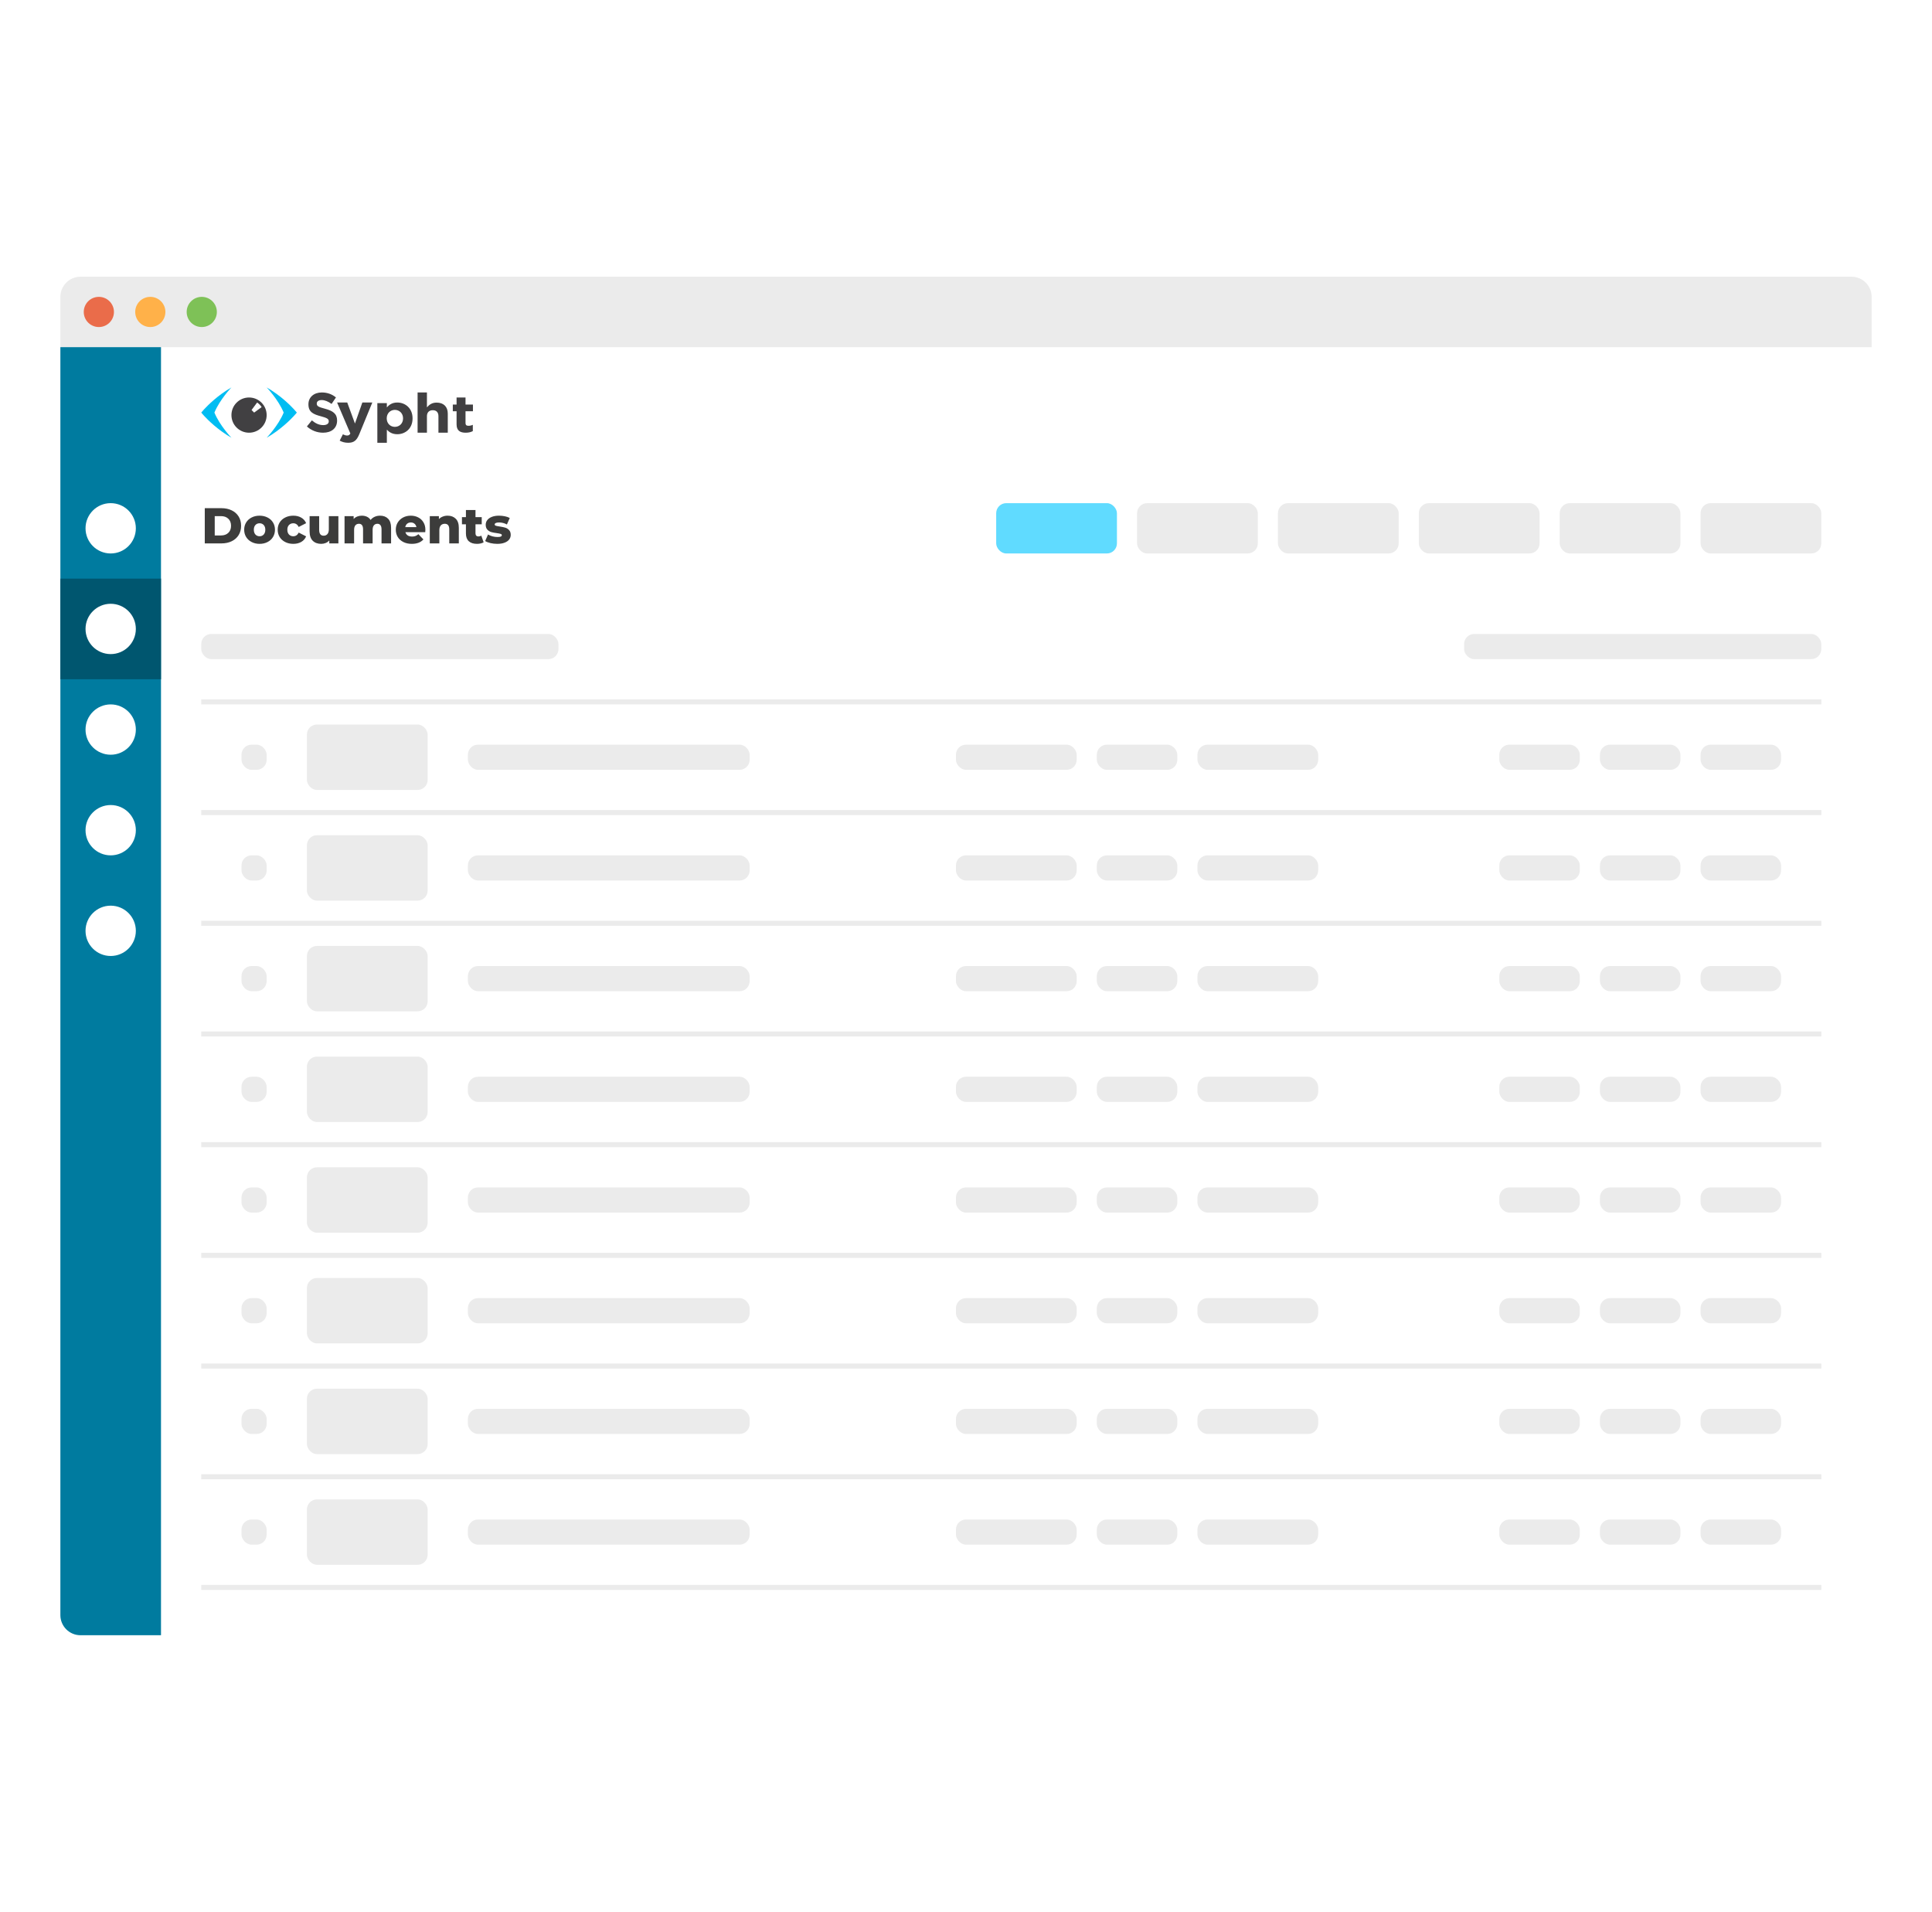 <svg width="384" height="380" viewBox="0 0 384 380" fill="none" xmlns="http://www.w3.org/2000/svg">
<g filter="url(#filter0_d)">
<rect x="12" y="55" width="360" height="270" rx="4" fill="white"/>
</g>
<rect x="61" y="144" width="24" height="13" rx="2" fill="#EBEBEB"/>
<rect x="93" y="148" width="56" height="5" rx="2" fill="#EBEBEB"/>
<rect x="48" y="148" width="5" height="5" rx="2" fill="#EBEBEB"/>
<rect x="190" y="148" width="24" height="5" rx="2" fill="#EBEBEB"/>
<rect x="238" y="148" width="24" height="5" rx="2" fill="#EBEBEB"/>
<rect x="218" y="148" width="16" height="5" rx="2" fill="#EBEBEB"/>
<rect x="298" y="148" width="16" height="5" rx="2" fill="#EBEBEB"/>
<rect x="338" y="148" width="16" height="5" rx="2" fill="#EBEBEB"/>
<rect x="318" y="148" width="16" height="5" rx="2" fill="#EBEBEB"/>
<rect x="40" y="161" width="322" height="1" fill="#EBEBEB"/>
<rect x="61" y="166" width="24" height="13" rx="2" fill="#EBEBEB"/>
<rect x="93" y="170" width="56" height="5" rx="2" fill="#EBEBEB"/>
<rect x="48" y="170" width="5" height="5" rx="2" fill="#EBEBEB"/>
<rect x="190" y="170" width="24" height="5" rx="2" fill="#EBEBEB"/>
<rect x="238" y="170" width="24" height="5" rx="2" fill="#EBEBEB"/>
<rect x="218" y="170" width="16" height="5" rx="2" fill="#EBEBEB"/>
<rect x="298" y="170" width="16" height="5" rx="2" fill="#EBEBEB"/>
<rect x="338" y="170" width="16" height="5" rx="2" fill="#EBEBEB"/>
<rect x="318" y="170" width="16" height="5" rx="2" fill="#EBEBEB"/>
<rect x="40" y="183" width="322" height="1" fill="#EBEBEB"/>
<rect x="61" y="188" width="24" height="13" rx="2" fill="#EBEBEB"/>
<rect x="93" y="192" width="56" height="5" rx="2" fill="#EBEBEB"/>
<rect x="48" y="192" width="5" height="5" rx="2" fill="#EBEBEB"/>
<rect x="190" y="192" width="24" height="5" rx="2" fill="#EBEBEB"/>
<rect x="238" y="192" width="24" height="5" rx="2" fill="#EBEBEB"/>
<rect x="218" y="192" width="16" height="5" rx="2" fill="#EBEBEB"/>
<rect x="298" y="192" width="16" height="5" rx="2" fill="#EBEBEB"/>
<rect x="338" y="192" width="16" height="5" rx="2" fill="#EBEBEB"/>
<rect x="318" y="192" width="16" height="5" rx="2" fill="#EBEBEB"/>
<rect x="40" y="205" width="322" height="1" fill="#EBEBEB"/>
<rect x="61" y="210" width="24" height="13" rx="2" fill="#EBEBEB"/>
<rect x="93" y="214" width="56" height="5" rx="2" fill="#EBEBEB"/>
<rect x="48" y="214" width="5" height="5" rx="2" fill="#EBEBEB"/>
<rect x="190" y="214" width="24" height="5" rx="2" fill="#EBEBEB"/>
<rect x="238" y="214" width="24" height="5" rx="2" fill="#EBEBEB"/>
<rect x="218" y="214" width="16" height="5" rx="2" fill="#EBEBEB"/>
<rect x="298" y="214" width="16" height="5" rx="2" fill="#EBEBEB"/>
<rect x="338" y="214" width="16" height="5" rx="2" fill="#EBEBEB"/>
<rect x="318" y="214" width="16" height="5" rx="2" fill="#EBEBEB"/>
<rect x="40" y="227" width="322" height="1" fill="#EBEBEB"/>
<rect x="61" y="232" width="24" height="13" rx="2" fill="#EBEBEB"/>
<rect x="93" y="236" width="56" height="5" rx="2" fill="#EBEBEB"/>
<rect x="48" y="236" width="5" height="5" rx="2" fill="#EBEBEB"/>
<rect x="190" y="236" width="24" height="5" rx="2" fill="#EBEBEB"/>
<rect x="238" y="236" width="24" height="5" rx="2" fill="#EBEBEB"/>
<rect x="218" y="236" width="16" height="5" rx="2" fill="#EBEBEB"/>
<rect x="298" y="236" width="16" height="5" rx="2" fill="#EBEBEB"/>
<rect x="338" y="236" width="16" height="5" rx="2" fill="#EBEBEB"/>
<rect x="318" y="236" width="16" height="5" rx="2" fill="#EBEBEB"/>
<rect x="40" y="249" width="322" height="1" fill="#EBEBEB"/>
<rect x="61" y="254" width="24" height="13" rx="2" fill="#EBEBEB"/>
<rect x="93" y="258" width="56" height="5" rx="2" fill="#EBEBEB"/>
<rect x="48" y="258" width="5" height="5" rx="2" fill="#EBEBEB"/>
<rect x="190" y="258" width="24" height="5" rx="2" fill="#EBEBEB"/>
<rect x="238" y="258" width="24" height="5" rx="2" fill="#EBEBEB"/>
<rect x="218" y="258" width="16" height="5" rx="2" fill="#EBEBEB"/>
<rect x="298" y="258" width="16" height="5" rx="2" fill="#EBEBEB"/>
<rect x="338" y="258" width="16" height="5" rx="2" fill="#EBEBEB"/>
<rect x="318" y="258" width="16" height="5" rx="2" fill="#EBEBEB"/>
<rect x="40" y="271" width="322" height="1" fill="#EBEBEB"/>
<rect x="61" y="276" width="24" height="13" rx="2" fill="#EBEBEB"/>
<rect x="93" y="280" width="56" height="5" rx="2" fill="#EBEBEB"/>
<rect x="48" y="280" width="5" height="5" rx="2" fill="#EBEBEB"/>
<rect x="190" y="280" width="24" height="5" rx="2" fill="#EBEBEB"/>
<rect x="238" y="280" width="24" height="5" rx="2" fill="#EBEBEB"/>
<rect x="218" y="280" width="16" height="5" rx="2" fill="#EBEBEB"/>
<rect x="298" y="280" width="16" height="5" rx="2" fill="#EBEBEB"/>
<rect x="338" y="280" width="16" height="5" rx="2" fill="#EBEBEB"/>
<rect x="318" y="280" width="16" height="5" rx="2" fill="#EBEBEB"/>
<rect x="40" y="293" width="322" height="1" fill="#EBEBEB"/>
<rect x="61" y="298" width="24" height="13" rx="2" fill="#EBEBEB"/>
<rect x="93" y="302" width="56" height="5" rx="2" fill="#EBEBEB"/>
<rect x="48" y="302" width="5" height="5" rx="2" fill="#EBEBEB"/>
<rect x="190" y="302" width="24" height="5" rx="2" fill="#EBEBEB"/>
<rect x="238" y="302" width="24" height="5" rx="2" fill="#EBEBEB"/>
<rect x="218" y="302" width="16" height="5" rx="2" fill="#EBEBEB"/>
<rect x="298" y="302" width="16" height="5" rx="2" fill="#EBEBEB"/>
<rect x="338" y="302" width="16" height="5" rx="2" fill="#EBEBEB"/>
<rect x="318" y="302" width="16" height="5" rx="2" fill="#EBEBEB"/>
<rect x="40" y="315" width="322" height="1" fill="#EBEBEB"/>
<rect x="40" y="139" width="322" height="1" fill="#EBEBEB"/>
<rect x="40" y="126" width="71" height="5" rx="2" fill="#EBEBEB"/>
<rect x="291" y="126" width="71" height="5" rx="2" fill="#EBEBEB"/>
<rect x="338" y="100" width="24" height="10" rx="2" fill="#EBEBEB"/>
<rect x="310" y="100" width="24" height="10" rx="2" fill="#EBEBEB"/>
<rect x="282" y="100" width="24" height="10" rx="2" fill="#EBEBEB"/>
<rect x="254" y="100" width="24" height="10" rx="2" fill="#EBEBEB"/>
<rect x="226" y="100" width="24" height="10" rx="2" fill="#EBEBEB"/>
<rect x="198" y="100" width="24" height="10" rx="2" fill="#60DBFF"/>
<path d="M40.7 101H44.01C44.777 101 45.457 101.143 46.05 101.43C46.643 101.717 47.103 102.123 47.43 102.65C47.757 103.177 47.92 103.793 47.92 104.5C47.92 105.207 47.757 105.823 47.43 106.35C47.103 106.877 46.643 107.283 46.05 107.57C45.457 107.857 44.777 108 44.01 108H40.7V101ZM43.93 106.42C44.53 106.42 45.01 106.25 45.37 105.91C45.737 105.57 45.92 105.1 45.92 104.5C45.92 103.9 45.737 103.43 45.37 103.09C45.01 102.75 44.53 102.58 43.93 102.58H42.68V106.42H43.93ZM51.592 108.09C51.012 108.09 50.488 107.97 50.022 107.73C49.555 107.49 49.188 107.157 48.922 106.73C48.662 106.303 48.532 105.82 48.532 105.28C48.532 104.747 48.662 104.267 48.922 103.84C49.188 103.413 49.552 103.083 50.012 102.85C50.478 102.61 51.005 102.49 51.592 102.49C52.178 102.49 52.705 102.61 53.172 102.85C53.638 103.083 54.002 103.413 54.262 103.84C54.522 104.26 54.652 104.74 54.652 105.28C54.652 105.82 54.522 106.303 54.262 106.73C54.002 107.157 53.638 107.49 53.172 107.73C52.705 107.97 52.178 108.09 51.592 108.09ZM51.592 106.58C51.925 106.58 52.198 106.467 52.412 106.24C52.625 106.007 52.732 105.687 52.732 105.28C52.732 104.88 52.625 104.567 52.412 104.34C52.198 104.113 51.925 104 51.592 104C51.258 104 50.985 104.113 50.772 104.34C50.558 104.567 50.452 104.88 50.452 105.28C50.452 105.687 50.558 106.007 50.772 106.24C50.985 106.467 51.258 106.58 51.592 106.58ZM58.302 108.09C57.702 108.09 57.165 107.97 56.692 107.73C56.218 107.49 55.849 107.157 55.582 106.73C55.322 106.303 55.192 105.82 55.192 105.28C55.192 104.74 55.322 104.26 55.582 103.84C55.849 103.413 56.218 103.083 56.692 102.85C57.165 102.61 57.702 102.49 58.302 102.49C58.915 102.49 59.445 102.623 59.892 102.89C60.339 103.15 60.655 103.513 60.842 103.98L59.372 104.73C59.125 104.243 58.765 104 58.292 104C57.952 104 57.669 104.113 57.442 104.34C57.222 104.567 57.112 104.88 57.112 105.28C57.112 105.687 57.222 106.007 57.442 106.24C57.669 106.467 57.952 106.58 58.292 106.58C58.765 106.58 59.125 106.337 59.372 105.85L60.842 106.6C60.655 107.067 60.339 107.433 59.892 107.7C59.445 107.96 58.915 108.09 58.302 108.09ZM67.257 102.58V108H65.447V107.42C65.247 107.64 65.007 107.807 64.727 107.92C64.447 108.033 64.151 108.09 63.837 108.09C63.137 108.09 62.577 107.883 62.157 107.47C61.744 107.057 61.537 106.437 61.537 105.61V102.58H63.437V105.3C63.437 105.707 63.514 106.003 63.667 106.19C63.821 106.377 64.044 106.47 64.337 106.47C64.637 106.47 64.881 106.367 65.067 106.16C65.261 105.947 65.357 105.623 65.357 105.19V102.58H67.257ZM75.541 102.49C76.208 102.49 76.738 102.69 77.131 103.09C77.531 103.49 77.731 104.093 77.731 104.9V108H75.831V105.21C75.831 104.83 75.758 104.55 75.611 104.37C75.471 104.19 75.271 104.1 75.011 104.1C74.724 104.1 74.494 104.2 74.321 104.4C74.148 104.6 74.061 104.903 74.061 105.31V108H72.161V105.21C72.161 104.47 71.888 104.1 71.341 104.1C71.048 104.1 70.814 104.2 70.641 104.4C70.468 104.6 70.381 104.903 70.381 105.31V108H68.481V102.58H70.291V103.15C70.491 102.93 70.728 102.767 71.001 102.66C71.281 102.547 71.584 102.49 71.911 102.49C72.291 102.49 72.631 102.56 72.931 102.7C73.231 102.84 73.474 103.053 73.661 103.34C73.874 103.067 74.144 102.857 74.471 102.71C74.798 102.563 75.154 102.49 75.541 102.49ZM84.548 105.3C84.548 105.313 84.538 105.47 84.518 105.77H80.578C80.658 106.05 80.812 106.267 81.038 106.42C81.272 106.567 81.562 106.64 81.908 106.64C82.168 106.64 82.392 106.603 82.578 106.53C82.772 106.457 82.965 106.337 83.158 106.17L84.158 107.21C83.632 107.797 82.862 108.09 81.848 108.09C81.215 108.09 80.658 107.97 80.178 107.73C79.698 107.49 79.325 107.157 79.058 106.73C78.798 106.303 78.668 105.82 78.668 105.28C78.668 104.747 78.795 104.27 79.048 103.85C79.308 103.423 79.665 103.09 80.118 102.85C80.572 102.61 81.082 102.49 81.648 102.49C82.188 102.49 82.678 102.603 83.118 102.83C83.558 103.05 83.905 103.373 84.158 103.8C84.418 104.22 84.548 104.72 84.548 105.3ZM81.658 103.84C81.365 103.84 81.118 103.923 80.918 104.09C80.725 104.257 80.602 104.483 80.548 104.77H82.768C82.715 104.483 82.588 104.257 82.388 104.09C82.195 103.923 81.952 103.84 81.658 103.84ZM88.954 102.49C89.628 102.49 90.168 102.69 90.575 103.09C90.988 103.49 91.195 104.093 91.195 104.9V108H89.294V105.21C89.294 104.47 88.998 104.1 88.404 104.1C88.078 104.1 87.814 104.207 87.615 104.42C87.421 104.633 87.325 104.953 87.325 105.38V108H85.424V102.58H87.234V103.17C87.448 102.95 87.701 102.783 87.995 102.67C88.288 102.55 88.608 102.49 88.954 102.49ZM96.127 107.78C95.967 107.88 95.771 107.957 95.537 108.01C95.311 108.063 95.067 108.09 94.807 108.09C94.101 108.09 93.557 107.917 93.177 107.57C92.797 107.223 92.607 106.707 92.607 106.02V104.2H91.817V102.78H92.607V101.37H94.507V102.78H95.747V104.2H94.507V106C94.507 106.193 94.557 106.347 94.657 106.46C94.764 106.567 94.904 106.62 95.077 106.62C95.297 106.62 95.491 106.563 95.657 106.45L96.127 107.78ZM98.83 108.09C98.377 108.09 97.93 108.04 97.49 107.94C97.05 107.833 96.697 107.697 96.43 107.53L97 106.23C97.247 106.383 97.54 106.507 97.88 106.6C98.22 106.687 98.557 106.73 98.89 106.73C99.197 106.73 99.413 106.7 99.54 106.64C99.673 106.573 99.74 106.48 99.74 106.36C99.74 106.24 99.66 106.157 99.5 106.11C99.347 106.057 99.1 106.007 98.76 105.96C98.327 105.907 97.957 105.837 97.65 105.75C97.35 105.663 97.09 105.503 96.87 105.27C96.65 105.037 96.54 104.71 96.54 104.29C96.54 103.943 96.643 103.637 96.85 103.37C97.057 103.097 97.357 102.883 97.75 102.73C98.15 102.57 98.627 102.49 99.18 102.49C99.573 102.49 99.963 102.53 100.35 102.61C100.737 102.69 101.06 102.803 101.32 102.95L100.75 104.24C100.27 103.973 99.75 103.84 99.19 103.84C98.89 103.84 98.67 103.877 98.53 103.95C98.39 104.017 98.32 104.107 98.32 104.22C98.32 104.347 98.397 104.437 98.55 104.49C98.703 104.537 98.957 104.587 99.31 104.64C99.757 104.707 100.127 104.783 100.42 104.87C100.713 104.957 100.967 105.117 101.18 105.35C101.4 105.577 101.51 105.897 101.51 106.31C101.51 106.65 101.407 106.957 101.2 107.23C100.993 107.497 100.687 107.707 100.28 107.86C99.88 108.013 99.397 108.09 98.83 108.09Z" fill="#3C3C3B"/>
<path d="M12 59C12 56.791 13.791 55 16 55H368C370.209 55 372 56.791 372 59V69H12V59Z" fill="#EBEBEB"/>
<circle cx="19.648" cy="62" r="3" fill="#EA6C4A"/>
<circle cx="29.875" cy="62" r="3" fill="#FFB149"/>
<circle cx="40.102" cy="62" r="3" fill="#7EC157"/>
<path fill-rule="evenodd" clip-rule="evenodd" d="M64.217 86C63.069 86 61.91 85.589 61 84.755L61.986 83.544C62.668 84.122 63.383 84.489 64.249 84.489C64.931 84.489 65.343 84.211 65.343 83.756V83.733C65.343 83.3 65.083 83.078 63.816 82.745C62.289 82.344 61.303 81.911 61.303 80.367V80.344C61.303 78.933 62.408 78 63.957 78C65.061 78 66.004 78.356 66.773 78.989L65.906 80.278C65.235 79.8 64.574 79.511 63.935 79.511C63.296 79.511 62.96 79.811 62.96 80.189V80.211C62.96 80.722 63.285 80.889 64.596 81.233C66.133 81.644 67 82.211 67 83.567V83.589C67 85.133 65.852 86 64.217 86Z" fill="#414042"/>
<path fill-rule="evenodd" clip-rule="evenodd" d="M71.416 86.283C70.901 87.531 70.349 88 69.208 88C68.518 88 68.004 87.84 67.514 87.577L68.154 86.318C68.405 86.455 68.719 86.558 68.97 86.558C69.296 86.558 69.471 86.466 69.634 86.157L67 80H69.02L70.55 84.177L72.018 80H74L71.416 86.283Z" fill="#414042"/>
<path fill-rule="evenodd" clip-rule="evenodd" d="M80.11 83.139C80.11 82.13 79.364 81.462 78.481 81.462C77.598 81.462 76.865 82.13 76.865 83.139V83.161C76.865 84.17 77.598 84.838 78.481 84.838C79.364 84.838 80.11 84.181 80.11 83.161V83.139ZM78.966 86.3C77.959 86.3 77.338 85.881 76.89 85.394V88H75V80.113H76.89V80.986C77.35 80.419 77.984 80 78.966 80C80.52 80 82 81.111 82 83.139V83.161C82 85.19 80.545 86.3 78.966 86.3Z" fill="#414042"/>
<path fill-rule="evenodd" clip-rule="evenodd" d="M87.143 86V82.723C87.143 81.934 86.727 81.529 86.018 81.529C85.31 81.529 84.857 81.934 84.857 82.723V86H83V78H84.857V80.959C85.285 80.466 85.835 80.016 86.776 80.016C88.181 80.016 89 80.849 89 82.197V86H87.143Z" fill="#414042"/>
<path fill-rule="evenodd" clip-rule="evenodd" d="M92.573 86C91.485 86 90.748 85.62 90.748 84.347V81.74H90V80.406H90.748V79H92.526V80.406H94V81.74H92.526V84.091C92.526 84.45 92.702 84.624 93.099 84.624C93.427 84.624 93.719 84.553 93.977 84.429V85.682C93.602 85.877 93.169 86 92.573 86Z" fill="#414042"/>
<path fill-rule="evenodd" clip-rule="evenodd" d="M42.615 82C43.706 84.637 46 87 46 87C45.351 86.627 44.704 86.209 44.066 85.745C42.886 84.889 41.945 84.033 41.363 83.466C40.73 82.85 40.372 82.431 40.357 82.414L40 82L40.357 81.587C40.372 81.569 40.73 81.15 41.363 80.534C41.945 79.967 42.886 79.111 44.066 78.255C44.704 77.791 45.351 77.373 46 77C46 77 43.706 79.363 42.615 82Z" fill="#00BDF2"/>
<path fill-rule="evenodd" clip-rule="evenodd" d="M56.385 82C55.294 84.637 53 87 53 87C53.649 86.627 54.296 86.209 54.934 85.745C56.114 84.889 57.055 84.033 57.637 83.466C58.27 82.85 58.628 82.431 58.643 82.414L59 82L58.643 81.587C58.628 81.569 58.27 81.15 57.637 80.534C57.055 79.967 56.114 79.111 54.934 78.255C54.296 77.791 53.649 77.373 53 77C53 77 55.294 79.363 56.385 82Z" fill="#00BDF2"/>
<path fill-rule="evenodd" clip-rule="evenodd" d="M49.5 86C51.433 86 53 84.433 53 82.5C53 80.567 51.433 79 49.5 79C47.567 79 46 80.567 46 82.5C46 84.433 47.567 86 49.5 86Z" fill="#414042"/>
<path fill-rule="evenodd" clip-rule="evenodd" d="M51.103 80L50 81.488L50.511 82L52 80.91C51.77 80.545 51.464 80.234 51.103 80Z" fill="white"/>
<path d="M12 69H32V325H16C13.791 325 12 323.209 12 321V69Z" fill="#007B9F"/>
<rect x="12" y="115" width="20" height="20" fill="#00566F"/>
<circle cx="22" cy="105" r="5" fill="white"/>
<circle cx="22" cy="125" r="5" fill="white"/>
<circle cx="22" cy="145" r="5" fill="white"/>
<circle cx="22" cy="165" r="5" fill="white"/>
<circle cx="22" cy="185" r="5" fill="white"/>
<defs>
<filter id="filter0_d" x="0" y="47" width="384" height="294" filterUnits="userSpaceOnUse" color-interpolation-filters="sRGB">
<feFlood flood-opacity="0" result="BackgroundImageFix"/>
<feColorMatrix in="SourceAlpha" type="matrix" values="0 0 0 0 0 0 0 0 0 0 0 0 0 0 0 0 0 0 127 0"/>
<feOffset dy="4"/>
<feGaussianBlur stdDeviation="6"/>
<feColorMatrix type="matrix" values="0 0 0 0 0.811 0 0 0 0 0.811 0 0 0 0 0.811 0 0 0 0.5 0"/>
<feBlend mode="normal" in2="BackgroundImageFix" result="effect1_dropShadow"/>
<feBlend mode="normal" in="SourceGraphic" in2="effect1_dropShadow" result="shape"/>
</filter>
</defs>
</svg>
